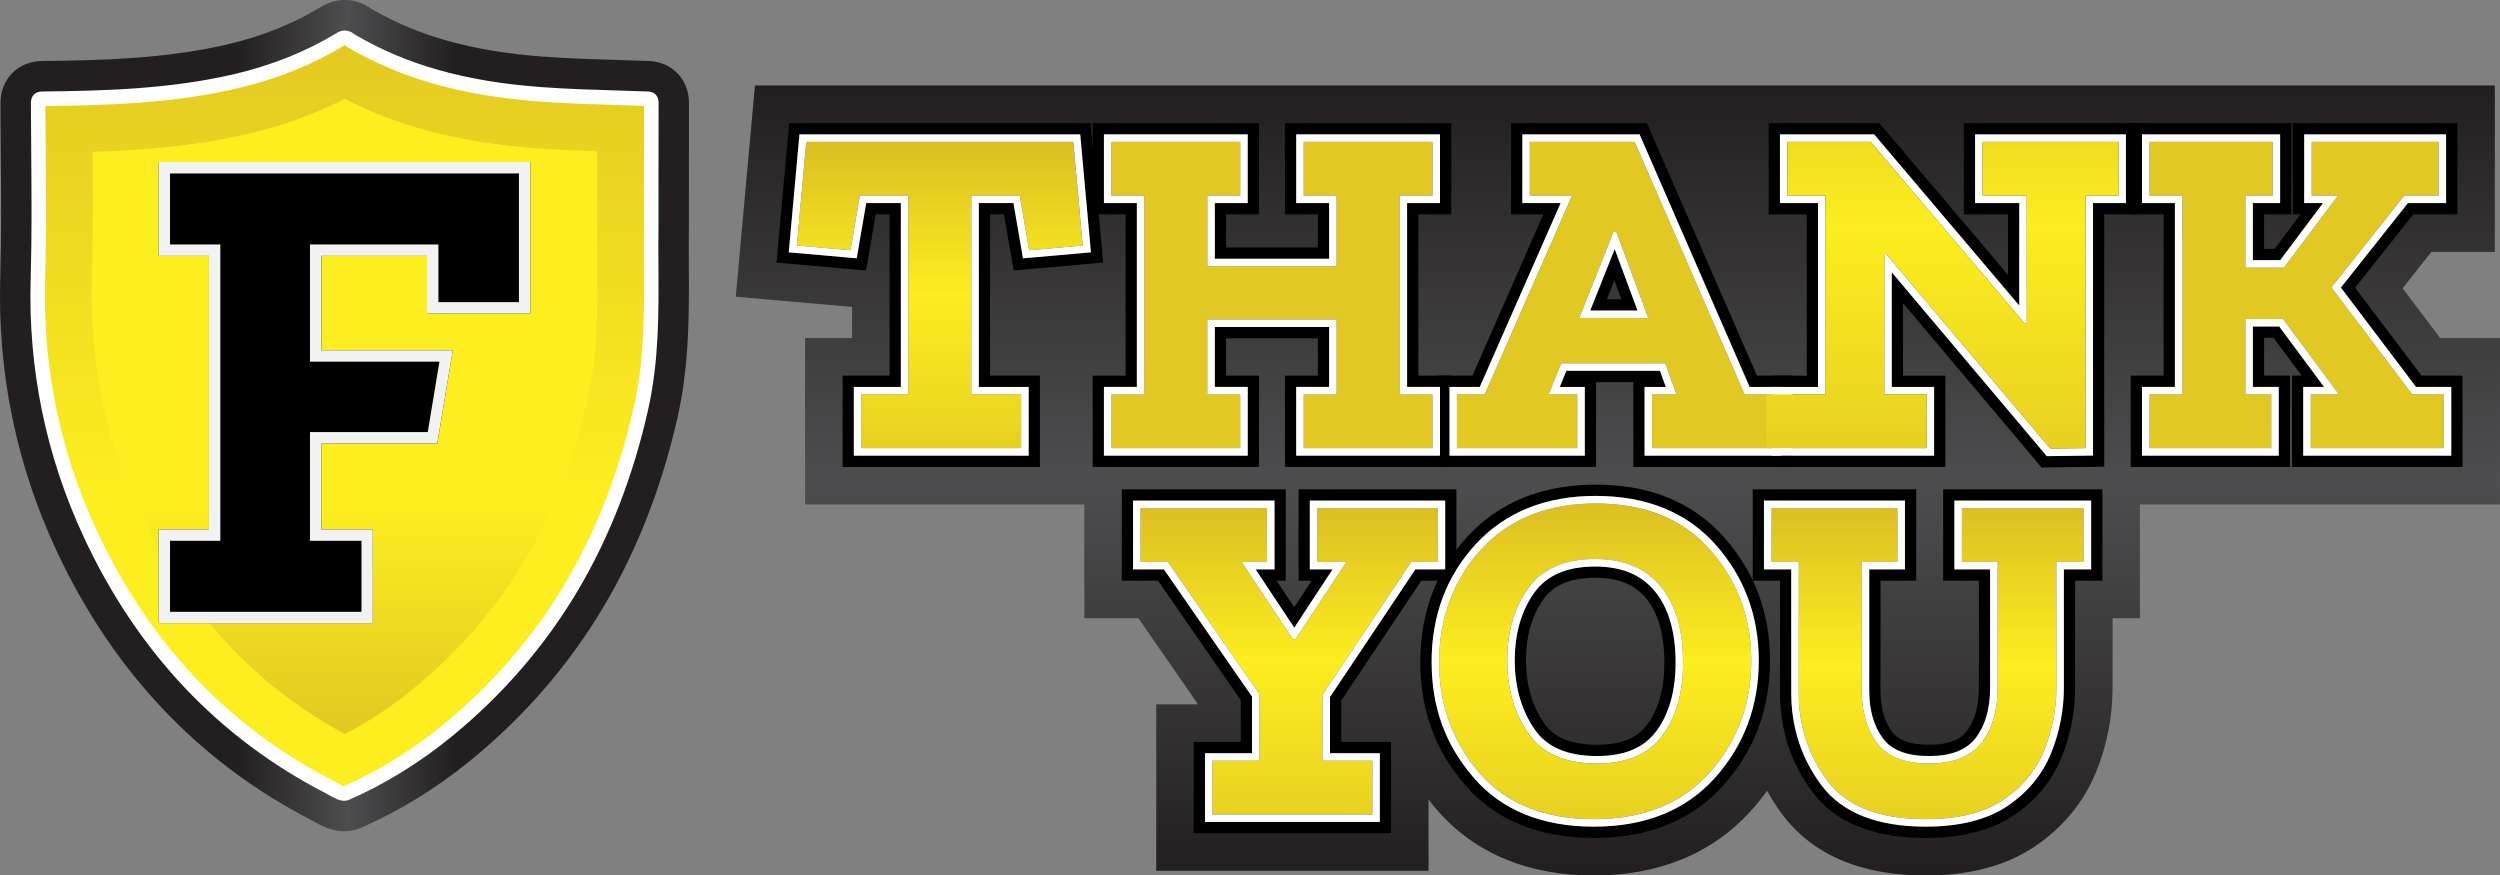<svg width="514" height="180" viewBox="0 0 514 180" fill="none" xmlns="http://www.w3.org/2000/svg">
<rect x="0" y="0" width="514" height="180" fill="#808080" stroke="none"/>
<g clip-path="url(#clip0_9711_612)">
<path d="M70.889 7.77C71.491 7.77 71.915 8.222 72.408 8.516C84.361 15.51 97.489 18.383 111.087 19.391C118.397 19.932 125.741 20.036 133.074 20.303C133.718 20.326 133.914 20.48 133.914 21.145C133.891 29.185 133.899 37.234 133.899 46.403C133.702 58.19 134.666 71.151 131.791 83.934C125.811 110.556 113.068 133.064 91.778 150.397C85.47 155.533 78.604 159.824 71.152 163.076C71.04 163.122 70.913 163.146 70.774 163.146C69.911 163.146 68.628 162.273 67.657 161.771C45.25 150.238 29.22 132.616 18.619 109.895C10.851 93.242 7.252 75.731 7.799 57.29C8.154 45.267 7.873 33.229 7.846 21.195C7.846 20.43 8.096 20.31 8.774 20.306C22.072 20.179 35.343 19.75 48.382 16.726C56.035 14.95 63.298 12.15 70.019 8.056C70.354 7.851 70.635 7.774 70.886 7.774M70.886 0.004C69.179 0.004 67.529 0.479 65.992 1.417C60.281 4.897 53.769 7.504 46.637 9.157C34.114 12.061 21.032 12.42 8.705 12.54C3.707 12.586 0.089 16.232 0.1 21.206C0.108 24.663 0.139 28.162 0.166 31.549C0.235 39.934 0.309 48.608 0.054 57.054C-0.524 76.627 3.36 95.509 11.599 113.178C23.193 138.038 40.861 156.707 64.115 168.672C64.266 168.749 64.427 168.842 64.593 168.935C65.98 169.719 68.084 170.901 70.77 170.901C71.98 170.901 73.148 170.661 74.242 170.182C82.106 166.749 89.647 162.118 96.657 156.41C107.77 147.365 117.029 136.663 124.181 124.602C131.024 113.058 136.13 99.946 139.343 85.63C141.748 74.932 141.682 64.168 141.625 54.675C141.609 51.833 141.59 49.152 141.636 46.522V40.71C141.636 33.909 141.636 27.486 141.652 21.156C141.667 16.336 138.172 12.71 133.352 12.536C131.321 12.463 129.286 12.401 127.256 12.339C122.112 12.184 116.786 12.022 111.657 11.64C97.254 10.57 86.06 7.469 76.454 1.884C75.71 1.359 73.756 -0.004 70.886 -0.004" fill="url(#paint0_linear_9711_612)"/>
<path d="M133.9 46.403C133.703 58.19 134.666 71.151 131.792 83.935C125.812 110.556 113.069 133.064 91.779 150.397C85.471 155.534 78.605 159.824 71.152 163.076C70.328 163.436 68.783 162.354 67.657 161.775C45.251 150.243 29.221 132.62 18.62 109.896C10.852 93.242 7.253 75.731 7.8 57.29C8.155 45.267 7.873 33.229 7.846 21.195C7.846 20.43 8.097 20.311 8.775 20.307C22.073 20.179 35.344 19.751 48.383 16.727C56.036 14.95 63.299 12.15 70.02 8.056C71.152 7.365 71.703 8.107 72.409 8.52C84.362 15.514 97.49 18.387 111.088 19.395C118.398 19.94 125.742 20.04 133.075 20.307C133.722 20.33 133.915 20.485 133.915 21.149C133.892 29.194 133.9 37.238 133.9 46.407" fill="url(#paint1_linear_9711_612)"/>
<path d="M18.998 31.225V31.395C19.067 39.972 19.14 48.821 18.882 57.622C18.389 74.214 21.683 90.222 28.666 105.191C38.137 125.502 52.333 140.873 70.879 150.915C75.699 148.435 80.362 145.373 84.789 141.769C94.176 134.13 101.983 125.112 107.998 114.97C113.831 105.137 118.197 93.872 120.975 81.494C122.906 72.901 122.852 63.701 122.798 54.807C122.783 51.891 122.763 49.141 122.81 46.314V31.098C118.687 30.962 114.483 30.792 110.267 30.476C94.715 29.321 82.049 26.073 70.836 20.318C64.694 23.474 58.009 25.899 50.88 27.552C40.079 30.059 29.117 30.908 18.994 31.229L18.998 31.225Z" fill="url(#paint2_linear_9711_612)"/>
<path d="M70.778 164.641C69.726 164.641 68.647 164.03 67.661 163.474C67.422 163.339 67.191 163.208 66.975 163.096C44.984 151.78 28.261 134.091 17.267 110.521C9.445 93.748 5.753 75.82 6.308 57.24C6.563 48.674 6.489 39.938 6.42 31.495C6.393 28.12 6.362 24.628 6.355 21.195C6.355 20.314 6.663 18.828 8.763 18.808C21.433 18.685 34.907 18.314 48.047 15.267C55.827 13.459 62.964 10.605 69.244 6.774C70.994 5.708 72.261 6.6 72.87 7.029C72.963 7.095 73.059 7.164 73.159 7.222C83.652 13.359 95.736 16.754 111.199 17.901C116.47 18.291 121.861 18.453 127.071 18.611C129.09 18.673 131.109 18.735 133.128 18.808C135.113 18.878 135.406 20.303 135.402 21.145C135.386 27.51 135.386 33.963 135.386 40.799V46.426C135.34 49.13 135.359 51.845 135.375 54.722C135.433 64.331 135.49 74.26 133.244 84.263C130.173 97.939 125.314 110.436 118.806 121.412C112.031 132.832 103.254 142.978 92.715 151.556C86.145 156.901 79.09 161.238 71.745 164.447C71.429 164.586 71.106 164.644 70.778 164.644M9.337 21.794C9.345 25.026 9.376 28.301 9.399 31.476C9.468 39.949 9.541 48.712 9.287 57.337C8.751 75.45 12.343 92.922 19.968 109.266C30.673 132.218 46.949 149.443 68.339 160.446C68.585 160.574 68.851 160.72 69.121 160.875C69.556 161.122 70.343 161.562 70.701 161.644C77.745 158.554 84.519 154.379 90.834 149.239C101.1 140.881 109.65 131.006 116.243 119.887C122.589 109.181 127.333 96.977 130.338 83.61C132.512 73.943 132.45 64.184 132.396 54.745C132.381 51.856 132.361 49.126 132.408 46.395V40.807C132.408 34.195 132.408 27.942 132.423 21.778C130.608 21.713 128.797 21.659 126.982 21.605C121.734 21.446 116.312 21.28 110.979 20.886C95.05 19.704 82.554 16.182 71.656 9.81C71.487 9.709 71.321 9.597 71.159 9.481C71.071 9.423 70.951 9.339 70.874 9.288C70.855 9.3 70.828 9.315 70.793 9.335C64.239 13.328 56.814 16.31 48.722 18.186C35.478 21.261 22.018 21.67 9.337 21.801" fill="white"/>
<path d="M32.623 52.602H42.962V108.841H32.623V128.121H76.651V108.841H66.066V91.176H89.918L93.101 72.012H66.066V52.602H87.799V64.458H109.03V33.314H32.623V52.602Z" fill="black"/>
<path d="M106.691 35.663V62.114H90.141V50.257H63.727V74.364H90.346L87.941 88.832H63.731V111.189H74.32V125.784H34.962V111.189H45.3V50.257H34.962V35.663H106.687M109.03 33.314H32.623V52.602H42.962V108.841H32.623V128.128H76.647V108.841H66.058V91.172H89.91L93.097 72.016H66.054V52.602H87.791V64.458H109.023V33.314H109.03Z" fill="#F1F2F2"/>
<path d="M155.215 17.576L151.277 61.002L162.83 62.017L173.85 62.987L175.191 63.102V69.502H165.527V103.72H222.941V127.101H234.058L246.319 144.813H237.726V179.031H293.711V164.37C294.231 165.046 294.763 165.714 295.325 166.371C299.26 170.967 304.115 174.462 309.752 176.752C315.05 178.907 321.085 180 327.678 180C334.271 180 340.251 178.911 345.58 176.767C351.198 174.508 356.092 171.067 360.123 166.545C361.271 165.258 362.334 163.93 363.309 162.563C364.238 164.247 365.282 165.884 366.461 167.464C369.729 171.839 374.122 175.13 379.512 177.239C384.206 179.073 389.728 180.004 395.916 180.004C404.925 180.004 412.462 178.003 418.315 174.06C424.168 170.117 428.434 164.926 430.985 158.635C433.216 153.128 434.349 147.323 434.349 141.387V127.105H439.955V103.724H513.997V69.506H501.705L493.967 59.271L499.897 51.794H512.937V17.576H155.215Z" fill="url(#paint3_linear_9711_612)"/>
<path d="M222.085 27.618L222.213 29.023L224.147 50.338L224.286 51.883L222.744 52.018L211.724 52.988L210.31 53.111L210.067 51.709L208.356 41.753H201.239V79.547H211.485V93.683H175.538V79.547H185.202V41.753H178.085L176.374 51.709L176.131 53.111L174.717 52.988L163.696 52.018L162.155 51.883L162.294 50.338L164.228 29.023L164.355 27.618H222.074M224.197 25.3H162.255L162.063 27.409L161.935 28.815L160.001 50.13L159.862 51.675L159.65 53.988L161.962 54.193L163.504 54.328L174.524 55.297L175.938 55.421L178.058 55.606L178.42 53.505L178.663 52.103L180.046 44.07H182.901V77.23H173.237V96H213.809V77.23H203.563V44.07H206.418L207.801 52.103L208.044 53.505L208.406 55.606L210.526 55.421L211.94 55.297L222.96 54.328L224.501 54.193L226.813 53.988L226.602 51.675L226.463 50.13L224.528 28.815L224.401 27.409L224.209 25.3H224.197Z" fill="black"/>
<path d="M296.066 27.618V41.753H289.299V79.547H296.066V93.683H266.499V79.547H273.266V67.231H249.768V79.547H256.535V93.683H226.968V79.547H233.735V41.753H226.968V27.618H256.535V41.753H249.768V53.196H273.266V41.753H266.499V27.618H296.066ZM298.378 25.3H264.187V44.07H270.954V50.879H252.08V44.07H258.847V25.3H224.656V44.07H231.423V77.23H224.656V96H258.847V77.23H252.08V69.548H270.954V77.23H264.187V96H298.378V77.23H291.611V44.07H298.378V25.3Z" fill="black"/>
<path d="M337.095 27.618L337.5 28.545L359.714 79.547H366.238V93.683H338.12V79.547H342.486L341.288 76.241H322.04L320.692 79.547H325.832V93.683H298.003V79.547H304.242L320.861 41.753H312.985V27.618H337.091M326.953 63.852H336.671L331.986 51.211L326.953 63.852ZM338.61 25.3H310.677V44.07H317.32L302.739 77.23H295.695V96H328.148V78.562H335.812V96H368.554V77.23H361.228L339.619 27.618L339.215 26.691L338.61 25.3ZM330.367 61.535L331.913 57.657L333.35 61.535H330.367Z" fill="black"/>
<path d="M437.092 27.618V41.753H430.326V93.659L428.804 93.679L421.556 93.775L420.828 93.787L420.357 93.231L388.953 55.985V79.547H397.654V93.683H367.024V79.547H373.79V41.753H365.96V27.618H385.323L385.786 28.162L415.163 62.813V41.753H406.077V27.618H437.096M439.404 25.3H403.761V44.07H412.847V56.506L387.547 26.664L387.084 26.119L386.391 25.304H363.645V44.074H371.474V77.234H364.708V96.004H399.962V77.234H391.261V62.322L418.585 94.733L419.055 95.289L419.76 96.123L420.851 96.108L421.579 96.096L428.827 96L430.349 95.98L432.63 95.95V44.07H439.397V25.3H439.404Z" fill="black"/>
<path d="M502.918 27.618V41.753H495.065L481.289 59.121L496.729 79.543H503.981V93.679H473.544V79.543H477.817L468.608 67.131H463.19V79.543H468.508V93.679H440.39V79.543H447.156V41.749H440.39V27.614H468.797V41.749H463.19V53.482H468.804L477.605 41.749H473.737V27.614H502.918M505.23 25.3H471.425V44.07H472.974L467.648 51.169H465.498V44.07H471.105V25.3H438.074V44.07H444.841V77.23H438.074V96H470.816V77.23H465.498V69.452H467.44L473.212 77.23H471.228V96H506.289V77.23H497.874L484.21 59.156L496.174 44.07H505.226V25.3H505.23Z" fill="black"/>
<path d="M297.129 102.928V117.064H290.999L273.447 143.31V154.858H283.693V168.993H247.745V154.858H257.41V143.225L239.295 117.064H232.953V102.928H262.037V117.064H258.153L266.099 129.048L273.971 117.064H269.297V102.928H297.126M299.441 100.611H266.989V119.381H269.682L266.091 124.846L262.465 119.381H264.349V100.611H230.641V119.381H238.085L255.098 143.951V152.541H245.433V171.31H286.005V152.541H275.759V144.013L292.232 119.381H299.441V100.611Z" fill="black"/>
<path d="M328.067 101.959C338.529 101.959 346.837 105.346 352.755 112.02C358.624 118.643 361.603 126.665 361.603 135.86C361.603 145.056 358.593 153.193 352.655 159.852C346.675 166.556 338.271 169.959 327.678 169.959C317.085 169.959 308.681 166.552 302.924 159.828C297.225 153.178 294.335 145.179 294.335 136.053C294.335 126.927 297.399 118.38 303.445 111.846C309.521 105.284 317.806 101.955 328.063 101.955M328.356 155.437C334.013 155.437 338.001 153.757 340.552 150.301C343.172 146.747 344.502 142.02 344.502 136.25C344.502 129.936 343.06 124.985 340.217 121.54C337.404 118.137 333.396 116.48 327.967 116.48C322.183 116.48 318.103 118.222 315.486 121.806C312.797 125.491 311.433 130.187 311.433 135.764C311.433 141.341 312.773 145.902 315.421 149.818C317.972 153.599 322.203 155.437 328.352 155.437M328.067 99.642C317.139 99.642 308.288 103.218 301.753 110.274C295.299 117.249 292.023 125.923 292.023 136.057C292.023 146.191 295.102 154.255 301.171 161.338C307.387 168.595 316.307 172.276 327.678 172.276C339.049 172.276 347.939 168.615 354.378 161.396C360.705 154.302 363.911 145.712 363.911 135.86C363.911 126.008 360.739 117.542 354.482 110.479C348.104 103.284 339.215 99.638 328.063 99.638L328.067 99.642ZM328.356 153.12C322.958 153.12 319.455 151.66 317.34 148.52C314.954 144.994 313.748 140.703 313.748 135.764C313.748 130.824 314.962 126.452 317.355 123.173C319.536 120.188 322.908 118.798 327.971 118.798C332.734 118.798 336.063 120.138 338.44 123.019C340.933 126.035 342.193 130.488 342.193 136.25C342.193 141.514 341.018 145.778 338.695 148.922C336.579 151.787 333.296 153.12 328.356 153.12Z" fill="black"/>
<path d="M429.94 102.928V117.064H424.334V141.387C424.334 146.021 423.451 150.552 421.706 154.854C419.918 159.261 416.901 162.918 412.728 165.726C408.558 168.537 402.902 169.962 395.92 169.962C385.913 169.962 378.699 167.097 374.484 161.447C370.368 155.935 368.28 149.544 368.28 142.453V117.064H362.673V102.928H391.662V117.064H384.317V142.063C384.317 146.029 385.273 149.32 387.153 151.845C388.93 154.228 392.109 155.441 396.598 155.441C401.087 155.441 404.231 154.24 406.162 151.768C408.158 149.219 409.167 145.724 409.167 141.387V117.064H401.823V102.928H429.94ZM432.252 100.611H399.511V119.381H406.855V141.387C406.855 145.195 406.011 148.207 404.343 150.339C403.803 151.027 402.166 153.124 396.598 153.124C392.876 153.124 390.321 152.228 389.003 150.459C387.427 148.346 386.629 145.519 386.629 142.063V119.381H393.974V100.611H360.361V119.381H365.968V142.453C365.968 150.057 368.211 156.916 372.634 162.837C377.312 169.101 385.146 172.28 395.92 172.28C403.372 172.28 409.46 170.723 414.019 167.649C418.577 164.579 421.887 160.566 423.848 155.727C425.706 151.146 426.646 146.323 426.646 141.387V119.381H432.252V100.611Z" fill="black"/>
<path d="M222.608 50.477L211.588 51.447L209.654 40.208H199.697V81.092H209.943V92.138H177.078V81.092H186.742V40.208H176.785L174.851 51.447L163.83 50.477L165.764 29.163H220.666L222.601 50.477H222.608Z" fill="url(#paint4_linear_9711_612)"/>
<path d="M220.675 29.163L222.609 50.477L211.588 51.447L209.654 40.208H199.697V81.092H209.943V92.138H177.078V81.092H186.742V40.208H176.785L174.851 51.447L163.831 50.477L165.765 29.163H220.667M222.085 27.618H164.366L164.239 29.023L162.305 50.338L162.166 51.883L163.707 52.018L174.728 52.988L176.142 53.111L176.385 51.709L178.096 41.753H185.213V79.547H175.549V93.683H211.496V79.547H201.25V41.753H208.367L210.078 51.709L210.321 53.111L211.735 52.988L222.755 52.018L224.297 51.883L224.158 50.338L222.224 29.023L222.096 27.618H222.085Z" fill="white"/>
<path d="M294.523 92.134H268.039V81.088H274.805V65.682H248.225V81.088H254.992V92.134H228.508V81.088H235.274V40.204H228.508V29.159H254.992V40.204H248.225V54.737H274.805V40.204H268.039V29.159H294.523V40.204H287.756V81.088H294.523V92.134Z" fill="url(#paint5_linear_9711_612)"/>
<path d="M294.523 29.163V40.208H287.757V81.092H294.523V92.138H268.039V81.092H274.806V65.686H248.225V81.092H254.992V92.138H228.508V81.092H235.275V40.208H228.508V29.163H254.992V40.208H248.225V54.741H274.806V40.208H268.039V29.163H294.523ZM296.064 27.618H266.498V41.753H273.264V53.196H249.767V41.753H256.533V27.618H226.967V41.753H233.733V79.547H226.967V93.683H256.533V79.547H249.767V67.231H273.264V79.547H266.498V93.683H296.064V79.547H289.298V41.753H296.064V27.618Z" fill="white"/>
<path d="M364.699 92.134H339.664V81.088H344.688L342.369 74.693H321.006L318.397 81.088H324.293V92.134H299.547V81.088H305.25L323.229 40.204H314.529V29.159H336.084L358.703 81.088H364.695V92.134H364.699ZM338.889 65.397L332.315 47.666H331.737L324.682 65.397H338.893H338.889Z" fill="url(#paint6_linear_9711_612)"/>
<path d="M336.084 29.163L358.703 81.092H364.695V92.138H339.66V81.092H344.685L342.365 74.697H321.002L318.394 81.092H324.289V92.138H299.543V81.092H305.246L323.226 40.208H314.525V29.163H336.08M324.678 65.397H338.889L332.316 47.666H331.738L324.682 65.397M337.094 27.618H312.988V41.753H320.864L304.244 79.547H298.006V93.683H325.834V79.547H320.694L322.043 76.241H341.29L342.488 79.547H338.123V93.683H366.24V79.547H359.717L337.502 28.545L337.098 27.618H337.094ZM326.952 63.852L331.984 51.211L336.67 63.852H326.952Z" fill="white"/>
<path d="M435.551 29.163V40.208H428.784V92.138L421.536 92.234L387.8 52.223H387.415V81.092H396.116V92.138H368.569V81.092H375.335V40.208H367.505V29.163H384.614L416.319 66.559H416.704V40.208H407.618V29.163H435.554M437.092 27.618H406.073V41.753H415.159V62.813L385.781 28.162L385.319 27.618H365.956V41.753H373.786V79.547H364.322V93.683H397.649V79.547H388.949V55.985L420.353 93.231L420.823 93.787L421.552 93.775L428.8 93.679L430.322 93.659V41.753H437.088V27.618H437.092Z" fill="white"/>
<path d="M435.55 40.208H428.784V92.138L421.536 92.234L387.8 52.223H387.415V81.092H396.116V92.138H363.174V81.092H375.335V40.208H367.505V29.163H384.614L416.319 66.559H416.704V40.208H407.618V29.163H435.554V40.208H435.55Z" fill="url(#paint7_linear_9711_612)"/>
<path d="M502.44 92.134H475.085V81.088H480.885L469.383 65.586H461.649V81.088H466.967V92.134H441.932V81.088H448.698V40.204H441.932V29.159H467.256V40.204H461.649V55.027H469.575L480.692 40.204H475.278V29.159H501.377V40.204H494.321L479.34 59.098L495.967 81.088H502.444V92.134H502.44Z" fill="url(#paint8_linear_9711_612)"/>
<path d="M501.377 29.163V40.208H494.321L479.34 59.101L495.967 81.092H502.444V92.138H475.09V81.092H480.889L469.387 65.59H461.653V81.092H466.971V92.138H441.936V81.092H448.702V40.208H441.936V29.163H467.26V40.208H461.653V55.031H469.579L480.696 40.208H475.282V29.163H501.381M502.918 27.618H473.737V41.753H477.606L468.805 53.486H463.191V41.753H468.797V27.618H440.391V41.753H447.157V79.547H440.391V93.683H468.508V79.547H463.191V67.135H468.608L477.818 79.547H473.544V93.683H503.982V79.547H496.73L481.29 59.125L495.065 41.757H502.918V27.622V27.618Z" fill="white"/>
<path d="M295.586 115.519H290.172L271.904 142.839V156.403H282.15V167.448H249.285V156.403H258.949V142.743L240.099 115.519H234.492V104.473H260.494V115.519H255.273L265.808 131.407H266.386L276.825 115.519H270.833V104.473H295.579V115.519H295.586Z" fill="url(#paint9_linear_9711_612)"/>
<path d="M295.587 104.473V115.519H290.173L271.904 142.839V156.403H282.15V167.448H249.285V156.403H258.949V142.743L240.099 115.519H234.493V104.473H260.495V115.519H255.273L265.808 131.407H266.386L276.825 115.519H270.833V104.473H295.579M297.128 102.928H269.299V117.064H273.974L266.101 129.048L258.156 117.064H262.04V102.928H232.955V117.064H239.298L257.412 143.225V154.858H247.748V168.993H283.695V154.858H273.449V143.31L291.001 117.064H297.132V102.928H297.128Z" fill="white"/>
<path d="M360.06 135.864C360.06 144.778 357.208 152.432 351.505 158.824C345.802 165.22 337.861 168.414 327.68 168.414C317.5 168.414 309.57 165.216 304.094 158.824C298.615 152.429 295.879 144.84 295.879 136.057C295.879 127.275 298.78 119.168 304.58 112.904C310.379 106.64 318.209 103.508 328.069 103.508C337.93 103.508 345.968 106.69 351.605 113.051C357.243 119.412 360.063 127.02 360.063 135.868L360.06 135.864ZM346.041 136.25C346.041 129.534 344.496 124.301 341.402 120.555C338.308 116.809 333.83 114.936 327.965 114.936C321.715 114.936 317.141 116.921 314.24 120.895C311.338 124.869 309.89 129.824 309.89 135.768C309.89 141.711 311.308 146.489 314.144 150.687C316.98 154.885 321.715 156.986 328.355 156.986C334.477 156.986 338.955 155.066 341.791 151.22C344.627 147.377 346.045 142.387 346.045 136.25H346.041Z" fill="url(#paint10_linear_9711_612)"/>
<path d="M328.066 103.504C338.119 103.504 345.964 106.686 351.602 113.047C357.239 119.408 360.06 127.016 360.06 135.864C360.06 144.712 357.208 152.432 351.506 158.824C345.803 165.22 337.861 168.414 327.681 168.414C317.5 168.414 309.57 165.216 304.094 158.824C298.615 152.429 295.879 144.84 295.879 136.057C295.879 127.275 298.781 119.168 304.58 112.904C310.379 106.64 318.209 103.508 328.07 103.508M328.355 156.982C334.478 156.982 338.955 155.063 341.791 151.216C344.627 147.373 346.045 142.383 346.045 136.246C346.045 129.53 344.5 124.297 341.406 120.551C338.312 116.805 333.834 114.932 327.97 114.932C321.719 114.932 317.146 116.917 314.244 120.891C311.343 124.865 309.894 129.82 309.894 135.764C309.894 141.707 311.312 146.485 314.148 150.683C316.984 154.881 321.719 156.982 328.359 156.982M328.066 101.959C317.808 101.959 309.524 105.288 303.447 111.85C297.401 118.38 294.338 126.526 294.338 136.057C294.338 145.589 297.228 153.178 302.927 159.832C308.684 166.552 317.011 169.962 327.681 169.962C338.35 169.962 346.673 166.564 352.658 159.855C358.596 153.201 361.605 145.129 361.605 135.864C361.605 126.599 358.63 118.647 352.758 112.024C346.839 105.346 338.531 101.963 328.07 101.963L328.066 101.959ZM328.355 155.437C322.205 155.437 317.974 153.599 315.423 149.818C312.776 145.902 311.435 141.174 311.435 135.764C311.435 130.353 312.799 125.487 315.489 121.806C318.105 118.222 322.19 116.48 327.97 116.48C333.399 116.48 337.406 118.137 340.219 121.54C343.063 124.985 344.504 129.932 344.504 136.25C344.504 142.02 343.175 146.747 340.554 150.301C338.004 153.757 334.015 155.437 328.359 155.437H328.355Z" fill="white"/>
<path d="M428.397 115.519H422.791V141.387C422.791 145.844 421.951 150.138 420.278 154.271C418.602 158.403 415.801 161.794 411.871 164.444C407.94 167.093 402.623 168.414 395.922 168.414C386.385 168.414 379.649 165.784 375.719 160.52C371.789 155.256 369.823 149.235 369.823 142.453V115.519H364.217V104.473H390.123V115.519H382.778V142.063C382.778 146.392 383.826 149.957 385.919 152.768C388.011 155.576 391.571 156.982 396.6 156.982C401.629 156.982 405.154 155.561 407.378 152.718C409.601 149.876 410.711 146.099 410.711 141.383V115.515H403.366V104.469H428.401V115.515L428.397 115.519Z" fill="url(#paint11_linear_9711_612)"/>
<path d="M428.398 104.473V115.519H422.791V141.387C422.791 145.844 421.951 150.138 420.279 154.271C418.603 158.403 415.801 161.794 411.871 164.444C407.94 167.093 402.623 168.414 395.922 168.414C386.385 168.414 379.65 165.784 375.719 160.52C371.789 155.256 369.824 149.235 369.824 142.453V115.519H364.217V104.473H390.123V115.519H382.778V142.063C382.778 146.392 383.827 149.957 385.919 152.768C388.011 155.576 391.572 156.982 396.6 156.982C401.629 156.982 405.155 155.561 407.378 152.718C409.601 149.876 410.711 146.099 410.711 141.383V115.515H403.367V104.469H428.402M429.939 102.928H401.821V117.064H409.166V141.387C409.166 145.728 408.156 149.219 406.16 151.768C404.23 154.24 401.101 155.441 396.596 155.441C392.092 155.441 388.928 154.232 387.152 151.845C385.271 149.323 384.316 146.033 384.316 142.063V117.064H391.66V102.928H362.672V117.064H368.278V142.453C368.278 149.544 370.367 155.935 374.482 161.447C378.698 167.097 385.911 169.962 395.918 169.962C402.9 169.962 408.557 168.537 412.726 165.726C416.896 162.914 419.917 159.257 421.705 154.854C423.446 150.552 424.332 146.021 424.332 141.387V117.064H429.939V102.928Z" fill="white"/>
</g>
<defs>
<linearGradient id="paint0_linear_9711_612" x1="48.748" y1="85.452" x2="94.036" y2="85.452" gradientUnits="userSpaceOnUse">
<stop stop-color="#231F20"/>
<stop offset="0.5" stop-color="#4D4D4F"/>
<stop offset="1" stop-color="#231F20"/>
</linearGradient>
<linearGradient id="paint1_linear_9711_612" x1="70.829" y1="-16.862" x2="70.829" y2="107.536" gradientUnits="userSpaceOnUse">
<stop stop-color="#DCBF23"/>
<stop offset="0.94" stop-color="#FCEE1F"/>
</linearGradient>
<linearGradient id="paint2_linear_9711_612" x1="70.825" y1="45.754" x2="70.825" y2="162.149" gradientUnits="userSpaceOnUse">
<stop offset="0.5" stop-color="#FCEE1F"/>
<stop offset="1" stop-color="#DCBF23"/>
</linearGradient>
<linearGradient id="paint3_linear_9711_612" x1="332.637" y1="180" x2="332.637" y2="17.576" gradientUnits="userSpaceOnUse">
<stop stop-color="#231F20"/>
<stop offset="0.5" stop-color="#4D4D4F"/>
<stop offset="1" stop-color="#231F20"/>
</linearGradient>
<linearGradient id="paint4_linear_9711_612" x1="193.223" y1="92.134" x2="193.223" y2="29.163" gradientUnits="userSpaceOnUse">
<stop stop-color="#E8D121"/>
<stop offset="0.5" stop-color="#FCEE1F"/>
<stop offset="1" stop-color="#DCBF23"/>
</linearGradient>
<linearGradient id="paint5_linear_9711_612" x1="261.511" y1="-2.5421e-06" x2="261.511" y2="-2.5421e-06" gradientUnits="userSpaceOnUse">
<stop stop-color="#E8D121"/>
<stop offset="0.5" stop-color="#FCEE1F"/>
<stop offset="1" stop-color="#DCBF23"/>
</linearGradient>
<linearGradient id="paint6_linear_9711_612" x1="332.123" y1="-2.5421e-06" x2="332.123" y2="-2.5421e-06" gradientUnits="userSpaceOnUse">
<stop stop-color="#E8D121"/>
<stop offset="0.5" stop-color="#FCEE1F"/>
<stop offset="1" stop-color="#DCBF23"/>
</linearGradient>
<linearGradient id="paint7_linear_9711_612" x1="399.36" y1="92.23" x2="399.36" y2="-1.50379e-06" gradientUnits="userSpaceOnUse">
<stop stop-color="#E8D121"/>
<stop offset="0.5" stop-color="#FCEE1F"/>
<stop offset="1" stop-color="#DCBF23"/>
</linearGradient>
<linearGradient id="paint8_linear_9711_612" x1="472.184" y1="-2.5421e-06" x2="472.184" y2="-2.5421e-06" gradientUnits="userSpaceOnUse">
<stop stop-color="#E8D121"/>
<stop offset="0.5" stop-color="#FCEE1F"/>
<stop offset="1" stop-color="#DCBF23"/>
</linearGradient>
<linearGradient id="paint9_linear_9711_612" x1="265.041" y1="167.444" x2="265.041" y2="104.473" gradientUnits="userSpaceOnUse">
<stop stop-color="#E8D121"/>
<stop offset="0.5" stop-color="#FCEE1F"/>
<stop offset="1" stop-color="#DCBF23"/>
</linearGradient>
<linearGradient id="paint10_linear_9711_612" x1="327.965" y1="168.414" x2="327.965" y2="103.504" gradientUnits="userSpaceOnUse">
<stop stop-color="#E8D121"/>
<stop offset="0.5" stop-color="#FCEE1F"/>
<stop offset="1" stop-color="#DCBF23"/>
</linearGradient>
<linearGradient id="paint11_linear_9711_612" x1="396.307" y1="168.414" x2="396.307" y2="104.473" gradientUnits="userSpaceOnUse">
<stop stop-color="#E8D121"/>
<stop offset="0.5" stop-color="#FCEE1F"/>
<stop offset="1" stop-color="#DCBF23"/>
</linearGradient>
<clipPath id="clip0_9711_612">
<rect width="514" height="180" fill="white"/>
</clipPath>
</defs>
</svg>
